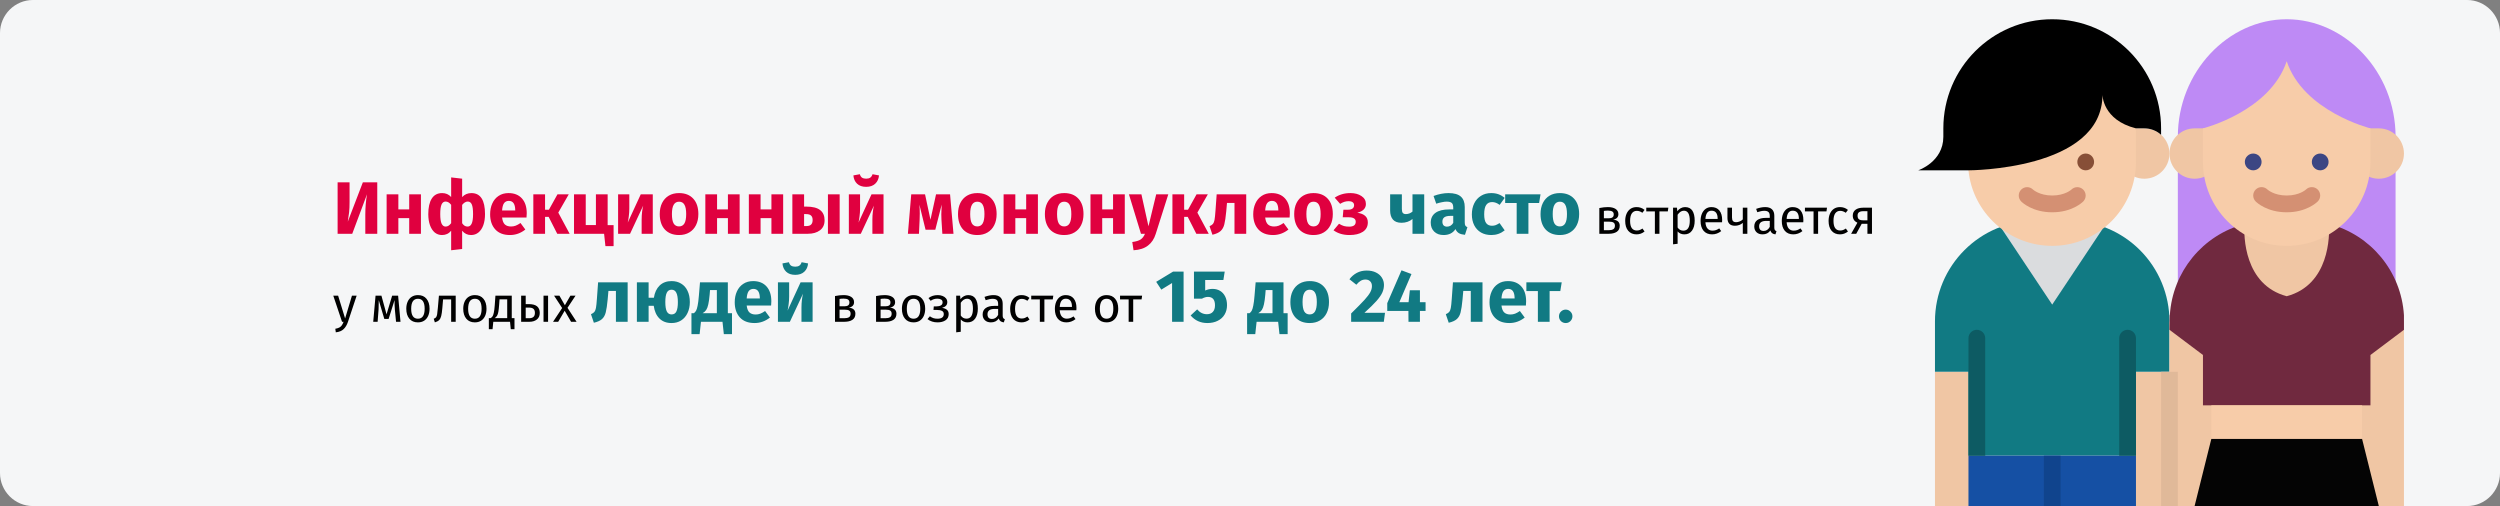 <svg width="909" height="184" viewBox="0 0 909 184" fill="none" xmlns="http://www.w3.org/2000/svg">
<rect x="0" y="0" width="909" height="184" fill="#808080" stroke="none"/>
<g clip-path="url(#clip0_153_38248)">
<path d="M11.974 0H897.026C903.612 0 909 5.4 909 12V172C909 178.6 903.612 184 897.026 184H11.974C5.388 184 0 178.6 0 172V12C0 5.4 5.388 0 11.974 0Z" fill="#F5F6F7"/>
<path d="M871.032 110.759V49.724C871.032 26.128 852.762 7 831.447 7C810.131 7 791.861 26.128 791.861 49.724V110.759H871.032Z" fill="#BE8AF5"/>
<path d="M813.176 77.189H849.716V110.758H813.176V77.189Z" fill="#F0C6A4"/>
<path d="M703.555 135.172H721.825V183.999H703.555V135.172Z" fill="#F0C6A4"/>
<path d="M770.545 135.172H788.815V183.999H770.545V135.172Z" fill="#F0C6A4"/>
<path d="M788.815 116.862V135.172H776.635V165.689H715.735V135.172H703.555V116.862C703.555 96.637 719.914 80.241 740.095 80.241H752.275C761.966 80.241 771.26 84.1 778.113 90.967C784.966 97.835 788.815 107.149 788.815 116.862Z" fill="#117A83"/>
<path d="M727.916 83.293L746.186 110.758L764.456 83.293H727.916Z" fill="#DADCDE"/>
<path d="M715.734 165.689H776.635V184H715.734V165.689Z" fill="#1550A4"/>
<path d="M743.141 165.689H749.231V184H743.141V165.689Z" fill="#10448D"/>
<path d="M770.545 165.69V122.966C770.545 121.28 771.908 119.914 773.59 119.914C775.272 119.914 776.635 121.28 776.635 122.966V165.69H770.545Z" fill="#0D5B63"/>
<path d="M715.734 165.69V122.966C715.734 121.28 717.098 119.914 718.779 119.914C720.461 119.914 721.824 121.28 721.824 122.966V165.69H715.734Z" fill="#0D5B63"/>
<path d="M779.68 46.673H770.545V55.828C770.545 60.884 774.635 64.983 779.68 64.983C784.725 64.983 788.815 60.884 788.815 55.828C788.815 50.772 784.725 46.673 779.68 46.673Z" fill="#F0C6A4"/>
<path d="M715.734 28.362V61.931C717.262 77.352 730.395 89.397 746.185 89.397C754.261 89.397 762.006 86.182 767.716 80.459C773.427 74.735 776.635 66.973 776.635 58.88V28.362H715.734Z" fill="#F7CCA9"/>
<path d="M785.771 46.672V49.007C784.098 47.501 781.929 46.669 779.681 46.672H776.635C764.455 43.621 764.455 34.465 764.455 34.465C764.455 61.931 715.735 61.931 715.735 61.931H697.465C697.465 61.931 706.6 58.879 706.6 49.724V46.672C706.6 24.762 724.323 7 746.185 7C768.048 7 785.771 24.762 785.771 46.672Z" fill="black"/>
<path d="M758.365 61.931C760.047 61.931 761.41 60.564 761.41 58.879C761.41 57.194 760.047 55.827 758.365 55.827C756.684 55.827 755.32 57.194 755.32 58.879C755.32 60.564 756.684 61.931 758.365 61.931Z" fill="#874F37"/>
<path d="M746.185 77.19C739.039 77.19 735.299 73.648 734.896 73.244C733.72 72.05 733.725 70.128 734.91 68.942C736.094 67.755 738.012 67.749 739.203 68.929C739.224 68.95 741.563 71.087 746.185 71.087C750.807 71.087 753.145 68.951 753.166 68.929C754.358 67.749 756.276 67.755 757.46 68.942C758.644 70.128 758.65 72.05 757.473 73.244C757.071 73.648 753.33 77.19 746.185 77.19Z" fill="#D49073"/>
<path d="M807.087 55.828V46.673H797.951C792.906 46.673 788.816 50.772 788.816 55.828C788.816 60.884 792.906 64.983 797.951 64.983C802.997 64.983 807.087 60.884 807.087 55.828Z" fill="#F0C6A4"/>
<path d="M864.942 46.673H855.807V55.828C855.807 60.884 859.897 64.983 864.942 64.983C869.987 64.983 874.077 60.884 874.077 55.828C874.077 50.772 869.987 46.673 864.942 46.673Z" fill="#F0C6A4"/>
<path d="M788.816 116.862H874.077V184H788.816V116.862Z" fill="#F0C6A4"/>
<path d="M874.073 114.577C874.077 114.59 874.077 114.604 874.077 114.619V119.913L861.897 129.069V147.379H800.997V129.069L788.816 119.913L788.885 114.619L788.816 114.573H788.957C789.942 98.825 800.878 85.478 816.1 81.446C815.788 85.776 815.921 103.556 831.447 107.706C847.018 103.545 847.106 85.688 846.794 81.408C862.082 85.394 873.086 98.772 874.073 114.573H874.077L874.073 114.577Z" fill="#70293F"/>
<path d="M804.041 147.379H858.851V159.586H804.041V147.379Z" fill="#F7CCA9"/>
<path d="M864.942 184H797.951L804.041 159.586H858.852L864.942 184Z" fill="#040404"/>
<path d="M831.446 22.259C837.536 40.569 861.897 46.673 861.897 46.673V58.88C861.897 75.734 848.264 89.397 831.446 89.397C814.629 89.397 800.996 75.734 800.996 58.88V46.673C800.996 46.673 825.356 40.569 831.446 22.259Z" fill="#F7CCA9"/>
<path d="M819.266 61.931C820.947 61.931 822.311 60.564 822.311 58.879C822.311 57.194 820.947 55.827 819.266 55.827C817.584 55.827 816.221 57.194 816.221 58.879C816.221 60.564 817.584 61.931 819.266 61.931Z" fill="#3C4683"/>
<path d="M843.625 61.931C845.307 61.931 846.67 60.564 846.67 58.879C846.67 57.194 845.307 55.827 843.625 55.827C841.943 55.827 840.58 57.194 840.58 58.879C840.58 60.564 841.943 61.931 843.625 61.931Z" fill="#3C4683"/>
<path d="M842.734 68.928C842.163 68.356 841.388 68.034 840.581 68.034C839.773 68.034 838.999 68.356 838.428 68.928C838.406 68.95 836.068 71.086 831.446 71.086C826.824 71.086 824.486 68.95 824.464 68.928C823.275 67.736 821.347 67.736 820.158 68.928C818.968 70.12 818.968 72.052 820.158 73.244C820.56 73.648 824.301 77.189 831.446 77.189C838.591 77.189 842.332 73.648 842.734 73.244C843.305 72.672 843.626 71.895 843.626 71.086C843.626 70.277 843.305 69.5 842.734 68.928Z" fill="#D49073"/>
<path d="M785.771 135.173H791.862V184H785.771V135.173Z" fill="#E0B999"/>
<path d="M137.173 85H132.826V78.007C132.826 75.433 133.033 72.976 133.447 70.636L128.074 85H122.755V66.289H127.102V73.417C127.102 74.911 127.048 76.153 126.94 77.143C126.832 78.133 126.67 79.285 126.454 80.599L131.935 66.289H137.173V85ZM148.785 85V79.303H144.843V85H140.577V70.663H144.843V76.144H148.785V70.663H153.051V85H148.785ZM171.41 70.204C174.704 70.204 176.351 72.751 176.351 77.845C176.351 79.393 176.144 80.743 175.73 81.895C175.316 83.029 174.722 83.911 173.948 84.541C173.192 85.153 172.301 85.459 171.275 85.459C169.961 85.459 168.881 84.937 168.035 83.893V90.535L164.039 90.994V83.893C163.193 84.937 162.086 85.459 160.718 85.459C159.71 85.459 158.828 85.153 158.072 84.541C157.334 83.911 156.758 83.029 156.344 81.895C155.93 80.743 155.723 79.393 155.723 77.845C155.723 75.415 156.146 73.534 156.992 72.202C157.838 70.87 159.098 70.204 160.772 70.204C162.086 70.204 163.175 70.681 164.039 71.635V64.507L168.035 64.966V71.662C168.917 70.69 170.042 70.204 171.41 70.204ZM162.014 82.381C162.41 82.381 162.761 82.282 163.067 82.084C163.391 81.886 163.715 81.571 164.039 81.139V74.47C163.427 73.678 162.752 73.282 162.014 73.282C161.366 73.282 160.88 73.633 160.556 74.335C160.232 75.037 160.07 76.207 160.07 77.845C160.07 79.429 160.232 80.581 160.556 81.301C160.898 82.021 161.384 82.381 162.014 82.381ZM170.033 82.381C170.681 82.381 171.167 82.03 171.491 81.328C171.833 80.608 172.004 79.447 172.004 77.845C172.004 76.189 171.851 75.019 171.545 74.335C171.239 73.633 170.753 73.282 170.087 73.282C169.691 73.282 169.331 73.39 169.007 73.606C168.683 73.804 168.359 74.101 168.035 74.497V81.166C168.323 81.58 168.62 81.886 168.926 82.084C169.25 82.282 169.619 82.381 170.033 82.381ZM191.522 77.548C191.522 78.142 191.495 78.655 191.441 79.087H182.558C182.702 80.293 183.044 81.139 183.584 81.625C184.124 82.111 184.871 82.354 185.825 82.354C186.401 82.354 186.959 82.255 187.499 82.057C188.039 81.841 188.624 81.517 189.254 81.085L191.009 83.461C189.335 84.793 187.472 85.459 185.42 85.459C183.098 85.459 181.316 84.775 180.074 83.407C178.832 82.039 178.211 80.203 178.211 77.899C178.211 76.441 178.472 75.136 178.994 73.984C179.516 72.814 180.281 71.896 181.289 71.23C182.297 70.546 183.503 70.204 184.907 70.204C186.977 70.204 188.597 70.852 189.767 72.148C190.937 73.444 191.522 75.244 191.522 77.548ZM187.337 76.333C187.301 74.137 186.527 73.039 185.015 73.039C184.277 73.039 183.701 73.309 183.287 73.849C182.891 74.389 182.648 75.28 182.558 76.522H187.337V76.333ZM206.797 70.663L202.99 77.305L207.121 85H202.612L199.48 78.844H198.184V85H193.918V70.663H198.184V76.252H199.588L202.693 70.663H206.797ZM220.941 81.868H223.101V89.482H220.131L219.645 85H208.71V70.663H212.976V81.841H216.675V70.663H220.941V81.868ZM237.35 85H233.3V79.897C233.3 78.889 233.354 77.935 233.462 77.035C233.57 76.135 233.705 75.379 233.867 74.767L229.088 85H224.741V70.663H228.818V75.847C228.818 76.801 228.755 77.737 228.629 78.655C228.521 79.573 228.395 80.329 228.251 80.923L232.976 70.663H237.35V85ZM246.904 70.204C249.1 70.204 250.819 70.879 252.061 72.229C253.303 73.561 253.924 75.433 253.924 77.845C253.924 79.375 253.636 80.716 253.06 81.868C252.502 83.002 251.692 83.884 250.63 84.514C249.586 85.144 248.344 85.459 246.904 85.459C244.726 85.459 243.007 84.793 241.747 83.461C240.505 82.111 239.884 80.23 239.884 77.818C239.884 76.288 240.163 74.956 240.721 73.822C241.297 72.67 242.107 71.779 243.151 71.149C244.213 70.519 245.464 70.204 246.904 70.204ZM246.904 73.336C246.04 73.336 245.392 73.705 244.96 74.443C244.528 75.163 244.312 76.288 244.312 77.818C244.312 79.384 244.519 80.527 244.933 81.247C245.365 81.967 246.022 82.327 246.904 82.327C247.768 82.327 248.416 81.967 248.848 81.247C249.28 80.509 249.496 79.375 249.496 77.845C249.496 76.279 249.28 75.136 248.848 74.416C248.434 73.696 247.786 73.336 246.904 73.336ZM264.669 85V79.303H260.727V85H256.461V70.663H260.727V76.144H264.669V70.663H268.935V85H264.669ZM280.489 85V79.303H276.547V85H272.281V70.663H276.547V76.144H280.489V70.663H284.755V85H280.489ZM293.124 75.118C295.446 75.118 297.138 75.541 298.2 76.387C299.28 77.215 299.82 78.448 299.82 80.086C299.82 81.67 299.262 82.885 298.146 83.731C297.03 84.577 295.563 85 293.745 85H288.102V70.663H292.368V75.118H293.124ZM301.035 70.663H305.301V85H301.035V70.663ZM293.286 82.192C294.744 82.192 295.473 81.463 295.473 80.005C295.473 79.267 295.284 78.727 294.906 78.385C294.546 78.025 293.925 77.845 293.043 77.845H292.368V82.192H293.286ZM321.251 85H317.201V79.897C317.201 78.889 317.255 77.935 317.363 77.035C317.471 76.135 317.606 75.379 317.768 74.767L312.989 85H308.642V70.663H312.719V75.847C312.719 76.801 312.656 77.737 312.53 78.655C312.422 79.573 312.296 80.329 312.152 80.923L316.877 70.663H321.251V85ZM314.933 67.936C313.547 67.936 312.449 67.558 311.639 66.802C310.847 66.046 310.397 65.038 310.289 63.778L312.638 63.346C312.8 63.922 313.061 64.336 313.421 64.588C313.799 64.84 314.303 64.966 314.933 64.966C315.563 64.966 316.058 64.84 316.418 64.588C316.796 64.336 317.075 63.922 317.255 63.346L319.604 63.778C319.496 65.038 319.037 66.046 318.227 66.802C317.417 67.558 316.319 67.936 314.933 67.936ZM346.688 85H342.638L342.314 79.87C342.278 78.97 342.26 78.322 342.26 77.926C342.26 77.044 342.305 75.865 342.395 74.389L340.073 83.542H336.536L334.295 74.416C334.385 75.352 334.43 76.423 334.43 77.629C334.43 78.115 334.412 78.862 334.376 79.87L334.133 85H330.11L331.325 70.663H336.347L338.318 79.897L340.343 70.663H345.446L346.688 85ZM355.352 70.204C357.548 70.204 359.267 70.879 360.509 72.229C361.751 73.561 362.372 75.433 362.372 77.845C362.372 79.375 362.084 80.716 361.508 81.868C360.95 83.002 360.14 83.884 359.078 84.514C358.034 85.144 356.792 85.459 355.352 85.459C353.174 85.459 351.455 84.793 350.195 83.461C348.953 82.111 348.332 80.23 348.332 77.818C348.332 76.288 348.611 74.956 349.169 73.822C349.745 72.67 350.555 71.779 351.599 71.149C352.661 70.519 353.912 70.204 355.352 70.204ZM355.352 73.336C354.488 73.336 353.84 73.705 353.408 74.443C352.976 75.163 352.76 76.288 352.76 77.818C352.76 79.384 352.967 80.527 353.381 81.247C353.813 81.967 354.47 82.327 355.352 82.327C356.216 82.327 356.864 81.967 357.296 81.247C357.728 80.509 357.944 79.375 357.944 77.845C357.944 76.279 357.728 75.136 357.296 74.416C356.882 73.696 356.234 73.336 355.352 73.336ZM373.117 85V79.303H369.175V85H364.909V70.663H369.175V76.144H373.117V70.663H377.383V85H373.117ZM386.94 70.204C389.136 70.204 390.855 70.879 392.097 72.229C393.339 73.561 393.96 75.433 393.96 77.845C393.96 79.375 393.672 80.716 393.096 81.868C392.538 83.002 391.728 83.884 390.666 84.514C389.622 85.144 388.38 85.459 386.94 85.459C384.762 85.459 383.043 84.793 381.783 83.461C380.541 82.111 379.92 80.23 379.92 77.818C379.92 76.288 380.199 74.956 380.757 73.822C381.333 72.67 382.143 71.779 383.187 71.149C384.249 70.519 385.5 70.204 386.94 70.204ZM386.94 73.336C386.076 73.336 385.428 73.705 384.996 74.443C384.564 75.163 384.348 76.288 384.348 77.818C384.348 79.384 384.555 80.527 384.969 81.247C385.401 81.967 386.058 82.327 386.94 82.327C387.804 82.327 388.452 81.967 388.884 81.247C389.316 80.509 389.532 79.375 389.532 77.845C389.532 76.279 389.316 75.136 388.884 74.416C388.47 73.696 387.822 73.336 386.94 73.336ZM404.705 85V79.303H400.763V85H396.497V70.663H400.763V76.144H404.705V70.663H408.971V85H404.705ZM420.229 85.027C419.653 86.881 418.708 88.303 417.394 89.293C416.098 90.301 414.352 90.868 412.156 90.994L411.697 87.997C413.065 87.817 414.073 87.511 414.721 87.079C415.387 86.647 415.918 85.954 416.314 85H414.856L410.482 70.663H415.018L417.583 82.273L420.391 70.663H424.792L420.229 85.027ZM439.171 70.663L435.364 77.305L439.495 85H434.986L431.854 78.844H430.558V85H426.292V70.663H430.558V76.252H431.962L435.067 70.663H439.171ZM453.126 70.663V85H448.86V73.795H446.133L445.863 76.846C445.665 78.952 445.431 80.527 445.161 81.571C444.909 82.597 444.459 83.407 443.811 84.001C443.163 84.595 442.173 85.045 440.841 85.351L439.788 82.246C440.382 81.976 440.796 81.697 441.03 81.409C441.282 81.103 441.471 80.626 441.597 79.978C441.723 79.312 441.84 78.196 441.948 76.63L442.38 70.663H453.126ZM468.984 77.548C468.984 78.142 468.957 78.655 468.903 79.087H460.02C460.164 80.293 460.506 81.139 461.046 81.625C461.586 82.111 462.333 82.354 463.287 82.354C463.863 82.354 464.421 82.255 464.961 82.057C465.501 81.841 466.086 81.517 466.716 81.085L468.471 83.461C466.797 84.793 464.934 85.459 462.882 85.459C460.56 85.459 458.778 84.775 457.536 83.407C456.294 82.039 455.673 80.203 455.673 77.899C455.673 76.441 455.934 75.136 456.456 73.984C456.978 72.814 457.743 71.896 458.751 71.23C459.759 70.546 460.965 70.204 462.369 70.204C464.439 70.204 466.059 70.852 467.229 72.148C468.399 73.444 468.984 75.244 468.984 77.548ZM464.799 76.333C464.763 74.137 463.989 73.039 462.477 73.039C461.739 73.039 461.163 73.309 460.749 73.849C460.353 74.389 460.11 75.28 460.02 76.522H464.799V76.333ZM477.59 70.204C479.786 70.204 481.505 70.879 482.747 72.229C483.989 73.561 484.61 75.433 484.61 77.845C484.61 79.375 484.322 80.716 483.746 81.868C483.188 83.002 482.378 83.884 481.316 84.514C480.272 85.144 479.03 85.459 477.59 85.459C475.412 85.459 473.693 84.793 472.433 83.461C471.191 82.111 470.57 80.23 470.57 77.818C470.57 76.288 470.849 74.956 471.407 73.822C471.983 72.67 472.793 71.779 473.837 71.149C474.899 70.519 476.15 70.204 477.59 70.204ZM477.59 73.336C476.726 73.336 476.078 73.705 475.646 74.443C475.214 75.163 474.998 76.288 474.998 77.818C474.998 79.384 475.205 80.527 475.619 81.247C476.051 81.967 476.708 82.327 477.59 82.327C478.454 82.327 479.102 81.967 479.534 81.247C479.966 80.509 480.182 79.375 480.182 77.845C480.182 76.279 479.966 75.136 479.534 74.416C479.12 73.696 478.472 73.336 477.59 73.336ZM491.025 70.204C492.627 70.204 493.959 70.564 495.021 71.284C496.101 71.986 496.641 72.949 496.641 74.173C496.641 75.757 495.597 76.819 493.509 77.359C494.787 77.539 495.741 77.917 496.371 78.493C497.019 79.051 497.343 79.843 497.343 80.869C497.343 82.363 496.731 83.506 495.507 84.298C494.301 85.072 492.699 85.459 490.701 85.459C488.379 85.459 486.435 84.883 484.869 83.731L486.867 81.355C487.515 81.751 488.118 82.03 488.676 82.192C489.234 82.336 489.864 82.408 490.566 82.408C492.15 82.408 492.942 81.814 492.942 80.626C492.942 79.546 492.114 79.006 490.458 79.006H488.217L488.46 76.252H490.134C490.836 76.252 491.376 76.117 491.754 75.847C492.15 75.559 492.348 75.145 492.348 74.605C492.348 74.119 492.168 73.759 491.808 73.525C491.466 73.273 491.007 73.147 490.431 73.147C489.819 73.147 489.27 73.228 488.784 73.39C488.298 73.552 487.794 73.795 487.272 74.119L485.301 71.878C486.111 71.32 486.975 70.906 487.893 70.636C488.829 70.348 489.873 70.204 491.025 70.204Z" fill="#E0003F"/>
<path d="M517.846 70.663V85H513.58V79.627C513.076 80.059 512.473 80.401 511.771 80.653C511.087 80.887 510.358 81.004 509.584 81.004C508.198 81.004 507.163 80.617 506.479 79.843C505.795 79.051 505.453 77.953 505.453 76.549V70.663H509.719V76.009C509.719 76.675 509.836 77.152 510.07 77.44C510.322 77.71 510.691 77.845 511.177 77.845C511.609 77.845 512.041 77.764 512.473 77.602C512.905 77.422 513.274 77.197 513.58 76.927V70.663H517.846ZM532.582 80.842C532.582 81.382 532.654 81.778 532.798 82.03C532.96 82.282 533.212 82.471 533.554 82.597L532.663 85.378C531.781 85.306 531.061 85.117 530.503 84.811C529.945 84.487 529.513 83.983 529.207 83.299C528.271 84.739 526.831 85.459 524.887 85.459C523.465 85.459 522.331 85.045 521.485 84.217C520.639 83.389 520.216 82.309 520.216 80.977C520.216 79.411 520.792 78.214 521.944 77.386C523.096 76.558 524.761 76.144 526.939 76.144H528.397V75.523C528.397 74.677 528.217 74.101 527.857 73.795C527.497 73.471 526.867 73.309 525.967 73.309C525.499 73.309 524.932 73.381 524.266 73.525C523.6 73.651 522.916 73.831 522.214 74.065L521.242 71.257C522.142 70.915 523.06 70.654 523.996 70.474C524.95 70.294 525.832 70.204 526.642 70.204C528.694 70.204 530.197 70.627 531.151 71.473C532.105 72.319 532.582 73.588 532.582 75.28V80.842ZM526.129 82.408C527.101 82.408 527.857 81.949 528.397 81.031V78.493H527.344C526.372 78.493 525.643 78.664 525.157 79.006C524.689 79.348 524.455 79.879 524.455 80.599C524.455 81.175 524.599 81.625 524.887 81.949C525.193 82.255 525.607 82.408 526.129 82.408ZM542.19 70.204C543.18 70.204 544.071 70.348 544.863 70.636C545.655 70.924 546.402 71.365 547.104 71.959L545.268 74.497C544.368 73.813 543.459 73.471 542.541 73.471C541.587 73.471 540.867 73.822 540.381 74.524C539.895 75.226 539.652 76.36 539.652 77.926C539.652 79.438 539.895 80.509 540.381 81.139C540.867 81.769 541.569 82.084 542.487 82.084C542.973 82.084 543.414 82.012 543.81 81.868C544.206 81.706 544.683 81.454 545.241 81.112L547.104 83.758C545.682 84.892 544.071 85.459 542.271 85.459C540.813 85.459 539.553 85.153 538.491 84.541C537.429 83.911 536.61 83.038 536.034 81.922C535.458 80.788 535.17 79.465 535.17 77.953C535.17 76.441 535.458 75.1 536.034 73.93C536.61 72.76 537.429 71.851 538.491 71.203C539.553 70.537 540.786 70.204 542.19 70.204ZM560.132 70.663L559.619 73.822H555.731V85H551.465V73.822H547.28V70.663H560.132ZM567.159 70.204C569.355 70.204 571.074 70.879 572.316 72.229C573.558 73.561 574.179 75.433 574.179 77.845C574.179 79.375 573.891 80.716 573.315 81.868C572.757 83.002 571.947 83.884 570.885 84.514C569.841 85.144 568.599 85.459 567.159 85.459C564.981 85.459 563.262 84.793 562.002 83.461C560.76 82.111 560.139 80.23 560.139 77.818C560.139 76.288 560.418 74.956 560.976 73.822C561.552 72.67 562.362 71.779 563.406 71.149C564.468 70.519 565.719 70.204 567.159 70.204ZM567.159 73.336C566.295 73.336 565.647 73.705 565.215 74.443C564.783 75.163 564.567 76.288 564.567 77.818C564.567 79.384 564.774 80.527 565.188 81.247C565.62 81.967 566.277 82.327 567.159 82.327C568.023 82.327 568.671 81.967 569.103 81.247C569.535 80.509 569.751 79.375 569.751 77.845C569.751 76.279 569.535 75.136 569.103 74.416C568.689 73.696 568.041 73.336 567.159 73.336ZM228.214 102.663V117H223.948V105.795H221.221L220.951 108.846C220.753 110.952 220.519 112.527 220.249 113.571C219.997 114.597 219.547 115.407 218.899 116.001C218.251 116.595 217.261 117.045 215.929 117.351L214.876 114.246C215.47 113.976 215.884 113.697 216.118 113.409C216.37 113.103 216.559 112.626 216.685 111.978C216.811 111.312 216.928 110.196 217.036 108.63L217.468 102.663H228.214ZM244.179 102.204C245.511 102.204 246.672 102.51 247.662 103.122C248.67 103.716 249.444 104.589 249.984 105.741C250.542 106.875 250.821 108.243 250.821 109.845C250.821 111.339 250.542 112.662 249.984 113.814C249.444 114.966 248.67 115.866 247.662 116.514C246.672 117.144 245.511 117.459 244.179 117.459C242.361 117.459 240.894 116.91 239.778 115.812C238.662 114.714 237.969 113.175 237.699 111.195H235.836V117H231.57V102.663H235.836V108.252H237.753C238.041 106.38 238.734 104.904 239.832 103.824C240.948 102.744 242.397 102.204 244.179 102.204ZM244.179 114.327C245.007 114.327 245.592 113.967 245.934 113.247C246.294 112.509 246.474 111.375 246.474 109.845C246.474 108.315 246.285 107.181 245.907 106.443C245.547 105.705 244.971 105.336 244.179 105.336C243.387 105.336 242.811 105.696 242.451 106.416C242.091 107.136 241.911 108.27 241.911 109.818C241.911 111.366 242.091 112.509 242.451 113.247C242.829 113.967 243.405 114.327 244.179 114.327ZM266.154 113.868V121.482H263.184L262.698 117H254.868L254.382 121.482H251.412V113.868H252.303C252.627 113.634 252.888 113.337 253.086 112.977C253.302 112.599 253.491 111.987 253.653 111.141C253.833 110.295 253.986 109.089 254.112 107.523L254.517 102.663H264.642V113.868H266.154ZM260.646 105.471H258.162L258.027 107.145C257.901 108.585 257.739 109.746 257.541 110.628C257.361 111.492 257.109 112.176 256.785 112.68C256.461 113.166 256.029 113.562 255.489 113.868H260.646V105.471ZM280.458 109.548C280.458 110.142 280.431 110.655 280.377 111.087H271.494C271.638 112.293 271.98 113.139 272.52 113.625C273.06 114.111 273.807 114.354 274.761 114.354C275.337 114.354 275.895 114.255 276.435 114.057C276.975 113.841 277.56 113.517 278.19 113.085L279.945 115.461C278.271 116.793 276.408 117.459 274.356 117.459C272.034 117.459 270.252 116.775 269.01 115.407C267.768 114.039 267.147 112.203 267.147 109.899C267.147 108.441 267.408 107.136 267.93 105.984C268.452 104.814 269.217 103.896 270.225 103.23C271.233 102.546 272.439 102.204 273.843 102.204C275.913 102.204 277.533 102.852 278.703 104.148C279.873 105.444 280.458 107.244 280.458 109.548ZM276.273 108.333C276.237 106.137 275.463 105.039 273.951 105.039C273.213 105.039 272.637 105.309 272.223 105.849C271.827 106.389 271.584 107.28 271.494 108.522H276.273V108.333ZM295.464 117H291.414V111.897C291.414 110.889 291.468 109.935 291.576 109.035C291.684 108.135 291.819 107.379 291.981 106.767L287.202 117H282.855V102.663H286.932V107.847C286.932 108.801 286.869 109.737 286.743 110.655C286.635 111.573 286.509 112.329 286.365 112.923L291.09 102.663H295.464V117ZM289.146 99.936C287.76 99.936 286.662 99.558 285.852 98.802C285.06 98.046 284.61 97.038 284.502 95.778L286.851 95.346C287.013 95.922 287.274 96.336 287.634 96.588C288.012 96.84 288.516 96.966 289.146 96.966C289.776 96.966 290.271 96.84 290.631 96.588C291.009 96.336 291.288 95.922 291.468 95.346L293.817 95.778C293.709 97.038 293.25 98.046 292.44 98.802C291.63 99.558 290.532 99.936 289.146 99.936ZM430.353 98.748V117H426.168V102.906L422.253 105.309L420.39 102.474L426.546 98.748H430.353ZM444.821 101.799H438.206V105.633C439.052 105.237 439.952 105.039 440.906 105.039C441.914 105.039 442.814 105.273 443.606 105.741C444.398 106.209 445.019 106.893 445.469 107.793C445.919 108.693 446.144 109.755 446.144 110.979C446.144 112.257 445.847 113.391 445.253 114.381C444.677 115.353 443.84 116.109 442.742 116.649C441.662 117.189 440.411 117.459 438.989 117.459C436.523 117.459 434.498 116.541 432.914 114.705L435.29 112.491C436.28 113.661 437.459 114.246 438.827 114.246C439.763 114.246 440.483 113.967 440.987 113.409C441.509 112.851 441.77 112.05 441.77 111.006C441.77 108.972 440.915 107.955 439.205 107.955C438.845 107.955 438.494 108.009 438.152 108.117C437.81 108.207 437.432 108.369 437.018 108.603H434.129V98.748H445.307L444.821 101.799ZM468.188 113.868V121.482H465.218L464.732 117H456.902L456.416 121.482H453.446V113.868H454.337C454.661 113.634 454.922 113.337 455.12 112.977C455.336 112.599 455.525 111.987 455.687 111.141C455.867 110.295 456.02 109.089 456.146 107.523L456.551 102.663H466.676V113.868H468.188ZM462.68 105.471H460.196L460.061 107.145C459.935 108.585 459.773 109.746 459.575 110.628C459.395 111.492 459.143 112.176 458.819 112.68C458.495 113.166 458.063 113.562 457.523 113.868H462.68V105.471ZM476.201 102.204C478.397 102.204 480.116 102.879 481.358 104.229C482.6 105.561 483.221 107.433 483.221 109.845C483.221 111.375 482.933 112.716 482.357 113.868C481.799 115.002 480.989 115.884 479.927 116.514C478.883 117.144 477.641 117.459 476.201 117.459C474.023 117.459 472.304 116.793 471.044 115.461C469.802 114.111 469.181 112.23 469.181 109.818C469.181 108.288 469.46 106.956 470.018 105.822C470.594 104.67 471.404 103.779 472.448 103.149C473.51 102.519 474.761 102.204 476.201 102.204ZM476.201 105.336C475.337 105.336 474.689 105.705 474.257 106.443C473.825 107.163 473.609 108.288 473.609 109.818C473.609 111.384 473.816 112.527 474.23 113.247C474.662 113.967 475.319 114.327 476.201 114.327C477.065 114.327 477.713 113.967 478.145 113.247C478.577 112.509 478.793 111.375 478.793 109.845C478.793 108.279 478.577 107.136 478.145 106.416C477.731 105.696 477.083 105.336 476.201 105.336ZM496.918 98.37C498.232 98.37 499.357 98.604 500.293 99.072C501.247 99.54 501.967 100.17 502.453 100.962C502.957 101.754 503.209 102.627 503.209 103.581C503.209 104.553 503.011 105.48 502.615 106.362C502.219 107.244 501.517 108.261 500.509 109.413C499.501 110.547 498.034 111.987 496.108 113.733H503.587L503.155 117H491.275V113.976C493.489 111.798 495.1 110.16 496.108 109.062C497.116 107.946 497.818 107.019 498.214 106.281C498.628 105.543 498.835 104.787 498.835 104.013C498.835 103.275 498.619 102.699 498.187 102.285C497.773 101.853 497.206 101.637 496.486 101.637C495.838 101.637 495.262 101.79 494.758 102.096C494.254 102.384 493.723 102.861 493.165 103.527L490.654 101.529C491.41 100.539 492.31 99.765 493.354 99.207C494.416 98.649 495.604 98.37 496.918 98.37ZM518.337 109.872V113.058H516.285V117H512.127L512.1 113.058H504.405V110.223L509.589 98.289L513.207 99.639L508.806 109.872H512.154L512.613 105.552H516.285V109.872H518.337ZM539.039 102.663V117H534.773V105.795H532.046L531.776 108.846C531.578 110.952 531.344 112.527 531.074 113.571C530.822 114.597 530.372 115.407 529.724 116.001C529.076 116.595 528.086 117.045 526.754 117.351L525.701 114.246C526.295 113.976 526.709 113.697 526.943 113.409C527.195 113.103 527.384 112.626 527.51 111.978C527.636 111.312 527.753 110.196 527.861 108.63L528.293 102.663H539.039ZM554.897 109.548C554.897 110.142 554.87 110.655 554.816 111.087H545.933C546.077 112.293 546.419 113.139 546.959 113.625C547.499 114.111 548.246 114.354 549.2 114.354C549.776 114.354 550.334 114.255 550.874 114.057C551.414 113.841 551.999 113.517 552.629 113.085L554.384 115.461C552.71 116.793 550.847 117.459 548.795 117.459C546.473 117.459 544.691 116.775 543.449 115.407C542.207 114.039 541.586 112.203 541.586 109.899C541.586 108.441 541.847 107.136 542.369 105.984C542.891 104.814 543.656 103.896 544.664 103.23C545.672 102.546 546.878 102.204 548.282 102.204C550.352 102.204 551.972 102.852 553.142 104.148C554.312 105.444 554.897 107.244 554.897 109.548ZM550.712 108.333C550.676 106.137 549.902 105.039 548.39 105.039C547.652 105.039 547.076 105.309 546.662 105.849C546.266 106.389 546.023 107.28 545.933 108.522H550.712V108.333ZM567.84 102.663L567.327 105.822H563.439V117H559.173V105.822H554.988V102.663H567.84ZM569.301 112.572C569.967 112.572 570.534 112.815 571.002 113.301C571.488 113.769 571.731 114.336 571.731 115.002C571.731 115.686 571.488 116.271 571.002 116.757C570.534 117.225 569.967 117.459 569.301 117.459C568.617 117.459 568.032 117.225 567.546 116.757C567.078 116.271 566.844 115.686 566.844 115.002C566.844 114.336 567.078 113.769 567.546 113.301C568.032 112.815 568.617 112.572 569.301 112.572Z" fill="#117A83"/>
<path d="M586.521 79.852C588.129 80.008 588.933 80.752 588.933 82.084C588.933 83.08 588.567 83.818 587.835 84.298C587.115 84.766 586.149 85 584.937 85H581.517V75.64C582.633 75.412 583.671 75.298 584.631 75.298C585.807 75.298 586.737 75.52 587.421 75.964C588.105 76.408 588.447 77.044 588.447 77.872C588.447 78.412 588.285 78.85 587.961 79.186C587.637 79.522 587.157 79.744 586.521 79.852ZM584.649 76.576C584.145 76.576 583.653 76.612 583.173 76.684V79.366H584.955C585.531 79.366 585.975 79.258 586.287 79.042C586.599 78.826 586.755 78.46 586.755 77.944C586.755 77.464 586.581 77.116 586.233 76.9C585.885 76.684 585.357 76.576 584.649 76.576ZM584.937 83.704C585.645 83.704 586.197 83.584 586.593 83.344C586.989 83.104 587.187 82.672 587.187 82.048C587.187 81.532 587.019 81.16 586.683 80.932C586.347 80.704 585.777 80.59 584.973 80.59H583.173V83.704H584.937ZM595.062 75.298C595.626 75.298 596.142 75.382 596.61 75.55C597.078 75.706 597.528 75.964 597.96 76.324L597.168 77.368C596.832 77.128 596.502 76.954 596.178 76.846C595.866 76.726 595.518 76.666 595.134 76.666C594.366 76.666 593.766 76.972 593.334 77.584C592.914 78.196 592.704 79.102 592.704 80.302C592.704 81.502 592.914 82.39 593.334 82.966C593.754 83.53 594.354 83.812 595.134 83.812C595.506 83.812 595.848 83.758 596.16 83.65C596.472 83.53 596.82 83.344 597.204 83.092L597.96 84.172C597.096 84.868 596.13 85.216 595.062 85.216C593.778 85.216 592.764 84.784 592.02 83.92C591.288 83.056 590.922 81.862 590.922 80.338C590.922 79.33 591.09 78.448 591.426 77.692C591.762 76.936 592.236 76.348 592.848 75.928C593.472 75.508 594.21 75.298 595.062 75.298ZM606.61 75.514L606.412 76.864H603.37V85H601.714V76.864H598.582V75.514H606.61ZM612.679 75.298C613.891 75.298 614.779 75.73 615.343 76.594C615.907 77.458 616.189 78.676 616.189 80.248C616.189 81.736 615.865 82.936 615.217 83.848C614.569 84.76 613.651 85.216 612.463 85.216C611.407 85.216 610.579 84.856 609.979 84.136V88.636L608.323 88.834V75.514H609.745L609.871 76.792C610.219 76.312 610.639 75.946 611.131 75.694C611.623 75.43 612.139 75.298 612.679 75.298ZM612.067 83.866C613.627 83.866 614.407 82.66 614.407 80.248C614.407 77.824 613.693 76.612 612.265 76.612C611.797 76.612 611.371 76.75 610.987 77.026C610.603 77.302 610.267 77.656 609.979 78.088V82.714C610.219 83.086 610.519 83.374 610.879 83.578C611.239 83.77 611.635 83.866 612.067 83.866ZM626.175 79.978C626.175 80.254 626.163 80.536 626.139 80.824H620.091C620.163 81.868 620.427 82.636 620.883 83.128C621.339 83.62 621.927 83.866 622.647 83.866C623.103 83.866 623.523 83.8 623.907 83.668C624.291 83.536 624.693 83.326 625.113 83.038L625.833 84.028C624.825 84.82 623.721 85.216 622.521 85.216C621.201 85.216 620.169 84.784 619.425 83.92C618.693 83.056 618.327 81.868 618.327 80.356C618.327 79.372 618.483 78.502 618.795 77.746C619.119 76.978 619.575 76.378 620.163 75.946C620.763 75.514 621.465 75.298 622.269 75.298C623.529 75.298 624.495 75.712 625.167 76.54C625.839 77.368 626.175 78.514 626.175 79.978ZM624.537 79.492C624.537 78.556 624.351 77.842 623.979 77.35C623.607 76.858 623.049 76.612 622.305 76.612C620.949 76.612 620.211 77.608 620.091 79.6H624.537V79.492ZM635.335 75.514V85H633.679V81.04C633.331 81.364 632.899 81.622 632.383 81.814C631.879 81.994 631.357 82.084 630.817 82.084C629.917 82.084 629.239 81.844 628.783 81.364C628.327 80.872 628.099 80.176 628.099 79.276V75.514H629.755V79.078C629.755 79.678 629.875 80.116 630.115 80.392C630.367 80.656 630.751 80.788 631.267 80.788C631.687 80.788 632.125 80.692 632.581 80.5C633.049 80.308 633.415 80.062 633.679 79.762V75.514H635.335ZM645.141 82.786C645.141 83.17 645.207 83.458 645.339 83.65C645.471 83.83 645.669 83.968 645.933 84.064L645.555 85.216C645.063 85.156 644.667 85.018 644.367 84.802C644.067 84.586 643.845 84.25 643.701 83.794C643.065 84.742 642.123 85.216 640.875 85.216C639.939 85.216 639.201 84.952 638.661 84.424C638.121 83.896 637.851 83.206 637.851 82.354C637.851 81.346 638.211 80.572 638.931 80.032C639.663 79.492 640.695 79.222 642.027 79.222H643.485V78.52C643.485 77.848 643.323 77.368 642.999 77.08C642.675 76.792 642.177 76.648 641.505 76.648C640.809 76.648 639.957 76.816 638.949 77.152L638.535 75.946C639.711 75.514 640.803 75.298 641.811 75.298C642.927 75.298 643.761 75.574 644.313 76.126C644.865 76.666 645.141 77.44 645.141 78.448V82.786ZM641.253 83.974C642.201 83.974 642.945 83.482 643.485 82.498V80.32H642.243C640.491 80.32 639.615 80.968 639.615 82.264C639.615 82.828 639.753 83.254 640.029 83.542C640.305 83.83 640.713 83.974 641.253 83.974ZM655.706 79.978C655.706 80.254 655.694 80.536 655.67 80.824H649.622C649.694 81.868 649.958 82.636 650.414 83.128C650.87 83.62 651.458 83.866 652.178 83.866C652.634 83.866 653.054 83.8 653.438 83.668C653.822 83.536 654.224 83.326 654.644 83.038L655.364 84.028C654.356 84.82 653.252 85.216 652.052 85.216C650.732 85.216 649.7 84.784 648.956 83.92C648.224 83.056 647.858 81.868 647.858 80.356C647.858 79.372 648.014 78.502 648.326 77.746C648.65 76.978 649.106 76.378 649.694 75.946C650.294 75.514 650.996 75.298 651.8 75.298C653.06 75.298 654.026 75.712 654.698 76.54C655.37 77.368 655.706 78.514 655.706 79.978ZM654.068 79.492C654.068 78.556 653.882 77.842 653.51 77.35C653.138 76.858 652.58 76.612 651.836 76.612C650.48 76.612 649.742 77.608 649.622 79.6H654.068V79.492ZM664.302 75.514L664.104 76.864H661.062V85H659.406V76.864H656.274V75.514H664.302ZM669.014 75.298C669.578 75.298 670.094 75.382 670.562 75.55C671.03 75.706 671.48 75.964 671.912 76.324L671.12 77.368C670.784 77.128 670.454 76.954 670.13 76.846C669.818 76.726 669.47 76.666 669.086 76.666C668.318 76.666 667.718 76.972 667.286 77.584C666.866 78.196 666.656 79.102 666.656 80.302C666.656 81.502 666.866 82.39 667.286 82.966C667.706 83.53 668.306 83.812 669.086 83.812C669.458 83.812 669.8 83.758 670.112 83.65C670.424 83.53 670.772 83.344 671.156 83.092L671.912 84.172C671.048 84.868 670.082 85.216 669.014 85.216C667.73 85.216 666.716 84.784 665.972 83.92C665.24 83.056 664.874 81.862 664.874 80.338C664.874 79.33 665.042 78.448 665.378 77.692C665.714 76.936 666.188 76.348 666.8 75.928C667.424 75.508 668.162 75.298 669.014 75.298ZM680.651 75.514V85H678.995V81.364H676.925L674.927 85H673.073L675.341 80.986C674.225 80.458 673.667 79.6 673.667 78.412C673.667 77.476 674.003 76.762 674.675 76.27C675.347 75.766 676.289 75.514 677.501 75.514H680.651ZM678.995 80.104V76.792H677.465C676.781 76.792 676.265 76.924 675.917 77.188C675.581 77.44 675.413 77.848 675.413 78.412C675.413 79.012 675.569 79.444 675.881 79.708C676.205 79.972 676.721 80.104 677.429 80.104H678.995ZM126.508 117.054C126.136 118.158 125.614 119.028 124.942 119.664C124.282 120.312 123.334 120.702 122.098 120.834L121.918 119.538C122.542 119.43 123.04 119.274 123.412 119.07C123.784 118.866 124.078 118.602 124.294 118.278C124.522 117.966 124.732 117.54 124.924 117H124.366L121.18 107.514H122.944L125.482 115.794L127.966 107.514H129.676L126.508 117.054ZM145.621 117H144.001L143.569 112.518C143.521 112.05 143.491 111.534 143.479 110.97C143.467 110.394 143.461 109.776 143.461 109.116L141.301 115.956H139.735L137.719 109.134C137.719 110.718 137.695 111.84 137.647 112.5L137.305 117H135.703L136.549 107.514H138.691L140.545 114.3L142.579 107.514H144.757L145.621 117ZM151.973 107.298C153.305 107.298 154.337 107.742 155.069 108.63C155.813 109.518 156.185 110.724 156.185 112.248C156.185 113.232 156.017 114.102 155.681 114.858C155.345 115.602 154.859 116.184 154.223 116.604C153.587 117.012 152.831 117.216 151.955 117.216C150.623 117.216 149.585 116.772 148.841 115.884C148.097 114.996 147.725 113.79 147.725 112.266C147.725 111.282 147.893 110.418 148.229 109.674C148.565 108.918 149.051 108.336 149.687 107.928C150.323 107.508 151.085 107.298 151.973 107.298ZM151.973 108.63C150.329 108.63 149.507 109.842 149.507 112.266C149.507 114.678 150.323 115.884 151.955 115.884C153.587 115.884 154.403 114.672 154.403 112.248C154.403 109.836 153.593 108.63 151.973 108.63ZM165.693 107.514V117H164.037V108.864H161.103L160.833 112.032C160.725 113.316 160.587 114.276 160.419 114.912C160.263 115.548 160.011 116.04 159.663 116.388C159.327 116.724 158.811 117 158.115 117.216L157.701 115.902C158.109 115.758 158.397 115.572 158.565 115.344C158.733 115.116 158.859 114.768 158.943 114.3C159.027 113.832 159.117 113.016 159.213 111.852L159.591 107.514H165.693ZM172.68 107.298C174.012 107.298 175.044 107.742 175.776 108.63C176.52 109.518 176.892 110.724 176.892 112.248C176.892 113.232 176.724 114.102 176.388 114.858C176.052 115.602 175.566 116.184 174.93 116.604C174.294 117.012 173.538 117.216 172.662 117.216C171.33 117.216 170.292 116.772 169.548 115.884C168.804 114.996 168.432 113.79 168.432 112.266C168.432 111.282 168.6 110.418 168.936 109.674C169.272 108.918 169.758 108.336 170.394 107.928C171.03 107.508 171.792 107.298 172.68 107.298ZM172.68 108.63C171.036 108.63 170.214 109.842 170.214 112.266C170.214 114.678 171.03 115.884 172.662 115.884C174.294 115.884 175.11 114.672 175.11 112.248C175.11 109.836 174.3 108.63 172.68 108.63ZM187.066 115.668V119.7H185.716L185.446 117H179.362L179.092 119.7H177.742V115.668H178.408C178.696 115.476 178.924 115.26 179.092 115.02C179.26 114.768 179.41 114.336 179.542 113.724C179.686 113.112 179.8 112.218 179.884 111.042L180.136 107.514H186.076V115.668H187.066ZM184.42 108.828H181.63L181.486 110.826C181.402 111.942 181.306 112.8 181.198 113.4C181.09 114 180.934 114.462 180.73 114.786C180.538 115.11 180.256 115.404 179.884 115.668H184.42V108.828ZM192.225 110.574C193.641 110.574 194.667 110.85 195.303 111.402C195.939 111.954 196.257 112.74 196.257 113.76C196.257 114.828 195.897 115.638 195.177 116.19C194.469 116.73 193.587 117 192.531 117H189.489V107.514H191.145V110.574H192.225ZM197.625 107.514H199.281V117H197.625V107.514ZM192.387 115.704C193.059 115.704 193.575 115.554 193.935 115.254C194.307 114.954 194.493 114.456 194.493 113.76C194.493 113.1 194.319 112.614 193.971 112.302C193.635 111.99 193.047 111.834 192.207 111.834H191.145V115.704H192.387ZM206.344 111.924L209.638 117H207.64L205.318 112.986L202.96 117H201.088L204.4 111.996L201.466 107.514H203.41L205.39 110.988L207.388 107.514H209.26L206.344 111.924ZM308.61 111.852C310.218 112.008 311.022 112.752 311.022 114.084C311.022 115.08 310.656 115.818 309.924 116.298C309.204 116.766 308.238 117 307.026 117H303.606V107.64C304.722 107.412 305.76 107.298 306.72 107.298C307.896 107.298 308.826 107.52 309.51 107.964C310.194 108.408 310.536 109.044 310.536 109.872C310.536 110.412 310.374 110.85 310.05 111.186C309.726 111.522 309.246 111.744 308.61 111.852ZM306.738 108.576C306.234 108.576 305.742 108.612 305.262 108.684V111.366H307.044C307.62 111.366 308.064 111.258 308.376 111.042C308.688 110.826 308.844 110.46 308.844 109.944C308.844 109.464 308.67 109.116 308.322 108.9C307.974 108.684 307.446 108.576 306.738 108.576ZM307.026 115.704C307.734 115.704 308.286 115.584 308.682 115.344C309.078 115.104 309.276 114.672 309.276 114.048C309.276 113.532 309.108 113.16 308.772 112.932C308.436 112.704 307.866 112.59 307.062 112.59H305.262V115.704H307.026ZM323.534 111.852C325.142 112.008 325.946 112.752 325.946 114.084C325.946 115.08 325.58 115.818 324.848 116.298C324.128 116.766 323.162 117 321.95 117H318.53V107.64C319.646 107.412 320.684 107.298 321.644 107.298C322.82 107.298 323.75 107.52 324.434 107.964C325.118 108.408 325.46 109.044 325.46 109.872C325.46 110.412 325.298 110.85 324.974 111.186C324.65 111.522 324.17 111.744 323.534 111.852ZM321.662 108.576C321.158 108.576 320.666 108.612 320.186 108.684V111.366H321.968C322.544 111.366 322.988 111.258 323.3 111.042C323.612 110.826 323.768 110.46 323.768 109.944C323.768 109.464 323.594 109.116 323.246 108.9C322.898 108.684 322.37 108.576 321.662 108.576ZM321.95 115.704C322.658 115.704 323.21 115.584 323.606 115.344C324.002 115.104 324.2 114.672 324.2 114.048C324.2 113.532 324.032 113.16 323.696 112.932C323.36 112.704 322.79 112.59 321.986 112.59H320.186V115.704H321.95ZM332.184 107.298C333.516 107.298 334.548 107.742 335.28 108.63C336.024 109.518 336.396 110.724 336.396 112.248C336.396 113.232 336.228 114.102 335.892 114.858C335.556 115.602 335.07 116.184 334.434 116.604C333.798 117.012 333.042 117.216 332.166 117.216C330.834 117.216 329.796 116.772 329.052 115.884C328.308 114.996 327.936 113.79 327.936 112.266C327.936 111.282 328.104 110.418 328.44 109.674C328.776 108.918 329.262 108.336 329.898 107.928C330.534 107.508 331.296 107.298 332.184 107.298ZM332.184 108.63C330.54 108.63 329.718 109.842 329.718 112.266C329.718 114.678 330.534 115.884 332.166 115.884C333.798 115.884 334.614 114.672 334.614 112.248C334.614 109.836 333.804 108.63 332.184 108.63ZM341.015 107.298C341.615 107.298 342.173 107.4 342.689 107.604C343.217 107.796 343.637 108.084 343.949 108.468C344.273 108.852 344.435 109.314 344.435 109.854C344.435 110.382 344.279 110.814 343.967 111.15C343.667 111.486 343.187 111.744 342.527 111.924C343.319 112.056 343.919 112.302 344.327 112.662C344.735 113.022 344.939 113.538 344.939 114.21C344.939 115.194 344.555 115.944 343.787 116.46C343.031 116.964 342.065 117.216 340.889 117.216C339.461 117.216 338.243 116.82 337.235 116.028L338.099 115.002C338.519 115.302 338.939 115.524 339.359 115.668C339.791 115.812 340.283 115.884 340.835 115.884C342.383 115.884 343.157 115.32 343.157 114.192C343.157 113.64 342.935 113.256 342.491 113.04C342.059 112.812 341.453 112.698 340.673 112.698H339.413L339.521 111.402H340.493C341.165 111.402 341.705 111.282 342.113 111.042C342.521 110.802 342.725 110.43 342.725 109.926C342.725 109.458 342.551 109.122 342.203 108.918C341.855 108.702 341.399 108.594 340.835 108.594C340.343 108.594 339.905 108.66 339.521 108.792C339.149 108.912 338.771 109.104 338.387 109.368L337.595 108.378C338.075 108.018 338.591 107.748 339.143 107.568C339.695 107.388 340.319 107.298 341.015 107.298ZM352.031 107.298C353.243 107.298 354.131 107.73 354.695 108.594C355.259 109.458 355.541 110.676 355.541 112.248C355.541 113.736 355.217 114.936 354.569 115.848C353.921 116.76 353.003 117.216 351.815 117.216C350.759 117.216 349.931 116.856 349.331 116.136V120.636L347.675 120.834V107.514H349.097L349.223 108.792C349.571 108.312 349.991 107.946 350.483 107.694C350.975 107.43 351.491 107.298 352.031 107.298ZM351.419 115.866C352.979 115.866 353.759 114.66 353.759 112.248C353.759 109.824 353.045 108.612 351.617 108.612C351.149 108.612 350.723 108.75 350.339 109.026C349.955 109.302 349.619 109.656 349.331 110.088V114.714C349.571 115.086 349.871 115.374 350.231 115.578C350.591 115.77 350.987 115.866 351.419 115.866ZM364.577 114.786C364.577 115.17 364.643 115.458 364.775 115.65C364.907 115.83 365.105 115.968 365.369 116.064L364.991 117.216C364.499 117.156 364.103 117.018 363.803 116.802C363.503 116.586 363.281 116.25 363.137 115.794C362.501 116.742 361.559 117.216 360.311 117.216C359.375 117.216 358.637 116.952 358.097 116.424C357.557 115.896 357.287 115.206 357.287 114.354C357.287 113.346 357.647 112.572 358.367 112.032C359.099 111.492 360.131 111.222 361.463 111.222H362.921V110.52C362.921 109.848 362.759 109.368 362.435 109.08C362.111 108.792 361.613 108.648 360.941 108.648C360.245 108.648 359.393 108.816 358.385 109.152L357.971 107.946C359.147 107.514 360.239 107.298 361.247 107.298C362.363 107.298 363.197 107.574 363.749 108.126C364.301 108.666 364.577 109.44 364.577 110.448V114.786ZM360.689 115.974C361.637 115.974 362.381 115.482 362.921 114.498V112.32H361.679C359.927 112.32 359.051 112.968 359.051 114.264C359.051 114.828 359.189 115.254 359.465 115.542C359.741 115.83 360.149 115.974 360.689 115.974ZM371.434 107.298C371.998 107.298 372.514 107.382 372.982 107.55C373.45 107.706 373.9 107.964 374.332 108.324L373.54 109.368C373.204 109.128 372.874 108.954 372.55 108.846C372.238 108.726 371.89 108.666 371.506 108.666C370.738 108.666 370.138 108.972 369.706 109.584C369.286 110.196 369.076 111.102 369.076 112.302C369.076 113.502 369.286 114.39 369.706 114.966C370.126 115.53 370.726 115.812 371.506 115.812C371.878 115.812 372.22 115.758 372.532 115.65C372.844 115.53 373.192 115.344 373.576 115.092L374.332 116.172C373.468 116.868 372.502 117.216 371.434 117.216C370.15 117.216 369.136 116.784 368.392 115.92C367.66 115.056 367.294 113.862 367.294 112.338C367.294 111.33 367.462 110.448 367.798 109.692C368.134 108.936 368.608 108.348 369.22 107.928C369.844 107.508 370.582 107.298 371.434 107.298ZM382.981 107.514L382.783 108.864H379.741V117H378.085V108.864H374.953V107.514H382.981ZM391.401 111.978C391.401 112.254 391.389 112.536 391.365 112.824H385.317C385.389 113.868 385.653 114.636 386.109 115.128C386.565 115.62 387.153 115.866 387.873 115.866C388.329 115.866 388.749 115.8 389.133 115.668C389.517 115.536 389.919 115.326 390.339 115.038L391.059 116.028C390.051 116.82 388.947 117.216 387.747 117.216C386.427 117.216 385.395 116.784 384.651 115.92C383.919 115.056 383.553 113.868 383.553 112.356C383.553 111.372 383.709 110.502 384.021 109.746C384.345 108.978 384.801 108.378 385.389 107.946C385.989 107.514 386.691 107.298 387.495 107.298C388.755 107.298 389.721 107.712 390.393 108.54C391.065 109.368 391.401 110.514 391.401 111.978ZM389.763 111.492C389.763 110.556 389.577 109.842 389.205 109.35C388.833 108.858 388.275 108.612 387.531 108.612C386.175 108.612 385.437 109.608 385.317 111.6H389.763V111.492ZM402.374 107.298C403.706 107.298 404.738 107.742 405.47 108.63C406.214 109.518 406.586 110.724 406.586 112.248C406.586 113.232 406.418 114.102 406.082 114.858C405.746 115.602 405.26 116.184 404.624 116.604C403.988 117.012 403.232 117.216 402.356 117.216C401.024 117.216 399.986 116.772 399.242 115.884C398.498 114.996 398.126 113.79 398.126 112.266C398.126 111.282 398.294 110.418 398.63 109.674C398.966 108.918 399.452 108.336 400.088 107.928C400.724 107.508 401.486 107.298 402.374 107.298ZM402.374 108.63C400.73 108.63 399.908 109.842 399.908 112.266C399.908 114.678 400.724 115.884 402.356 115.884C403.988 115.884 404.804 114.672 404.804 112.248C404.804 109.836 403.994 108.63 402.374 108.63ZM415.272 107.514L415.074 108.864H412.032V117H410.376V108.864H407.244V107.514H415.272Z" fill="black"/>
</g>
<defs>
<clipPath id="clip0_153_38248">
<rect width="909" height="184" fill="white"/>
</clipPath>
</defs>
</svg>
